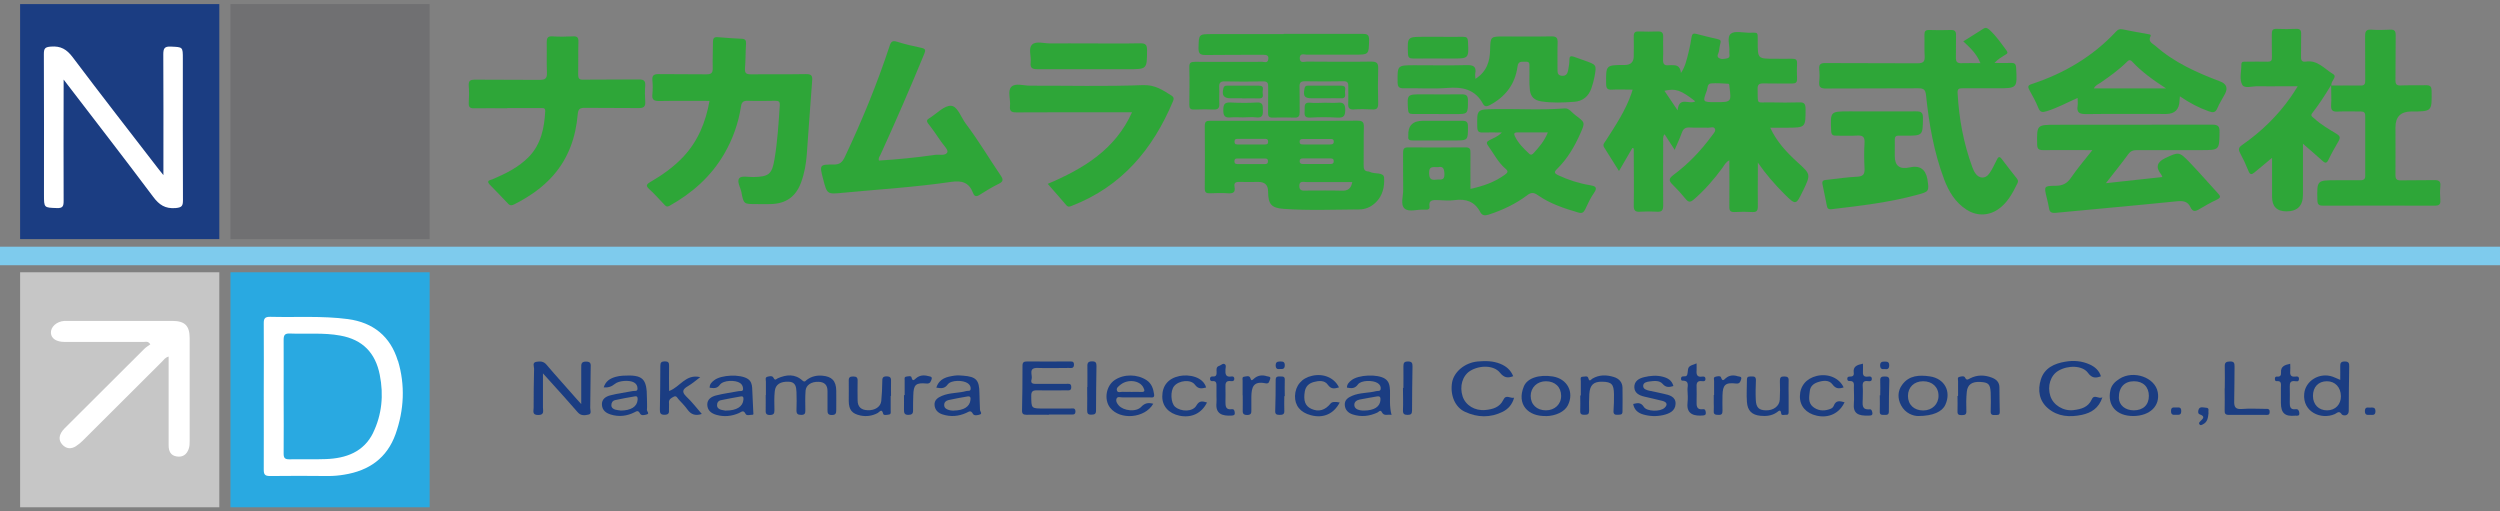 <?xml version="1.0" encoding="utf-8"?>
<!-- Generator: Adobe Illustrator 27.9.0, SVG Export Plug-In . SVG Version: 6.00 Build 0)  -->
<svg version="1.1" id="_レイヤー_1" xmlns="http://www.w3.org/2000/svg" xmlns:xlink="http://www.w3.org/1999/xlink" x="0px"
	 y="0px" viewBox="0 0 220 45" style="enable-background:new 0 0 220 45;" xml:space="preserve">
<rect x="0" y="0" width="220" height="45" fill="#808080" stroke="none"/>
<style type="text/css">
	.st0{fill:#707072;}
	.st1{fill:#C6C6C6;}
	.st2{fill:#FFFFFF;}
	.st3{fill:#1B3D82;}
	.st4{fill:#29A9E1;}
	.st5{fill:#2EA638;}
	.st6{fill:#7ECBED;}
</style>
<rect x="20.28" y="0.36" class="st0" width="17.53" height="20.68"/>
<g>
	<rect x="1.77" y="23.96" class="st1" width="17.53" height="20.68"/>
	<path class="st2" d="M14.84,31.38c0,0.18,0,0.3,0,0.42c0,2.46,0,4.92,0,7.39c0,0.51,0.17,0.9,0.72,0.98
		c0.51,0.08,0.86-0.16,1.04-0.65c0.09-0.24,0.09-0.48,0.09-0.72c0-3.02,0-6.03,0-9.05c0-1.09-0.43-1.51-1.53-1.51
		c-3.04,0-6.09,0-9.13,0c-0.12,0-0.25,0-0.37,0c-0.69,0.05-1.22,0.54-1.18,1.08c0.04,0.48,0.49,0.77,1.21,0.77c2.32,0,4.65,0,6.97,0
		c0.16,0,0.36-0.1,0.57,0.21c-0.17,0.13-0.37,0.24-0.53,0.4c-2.27,2.26-4.54,4.52-6.81,6.79c-0.13,0.13-0.27,0.26-0.38,0.4
		c-0.3,0.4-0.39,0.83-0.03,1.23c0.35,0.39,0.79,0.42,1.22,0.13c0.2-0.13,0.4-0.29,0.57-0.46c2.33-2.32,4.65-4.64,6.98-6.96
		c0.15-0.15,0.27-0.36,0.58-0.45L14.84,31.38z"/>
</g>
<g>
	<rect x="1.77" y="0.36" class="st3" width="17.53" height="20.68"/>
	<path class="st2" d="M5.59,6.99c2.71,3.54,5.33,6.91,7.89,10.33c0.53,0.71,1.05,1.06,1.97,0.99c0.56-0.05,0.65-0.19,0.65-0.7
		c-0.02-4.14-0.01-8.29-0.01-12.43c0-1.07,0-1.03-1.05-1.08c-0.57-0.03-0.67,0.16-0.67,0.69c0.02,3.28,0.01,6.56,0.01,9.85
		c0,0.21,0,0.42,0,0.77c-0.21-0.26-0.31-0.38-0.41-0.51c-2.53-3.28-5.08-6.55-7.57-9.86C5.87,4.34,5.35,4.03,4.48,4.1
		C3.95,4.14,3.86,4.27,3.86,4.77c0.02,4.12,0.01,8.25,0.01,12.37c0,1.16,0,1.13,1.14,1.17c0.52,0.02,0.59-0.17,0.59-0.62
		c-0.02-3.3,0-6.61,0-9.91c0-0.2,0-0.4,0-0.77L5.59,6.99z"/>
</g>
<g>
	<rect x="20.28" y="23.96" class="st4" width="17.53" height="20.68"/>
	<path class="st2" d="M35.01,31.75c-0.65-2.14-2.16-3.37-4.39-3.67c-2.27-0.3-4.55-0.14-6.83-0.2c-0.47-0.01-0.59,0.14-0.58,0.59
		c0.02,2.11,0,4.22,0,6.34c0,2.17,0.01,4.35,0,6.52c0,0.42,0.1,0.56,0.55,0.56c1.71-0.02,3.41-0.02,5.12,0
		c0.47,0,0.94-0.04,1.41-0.12c2.18-0.35,3.76-1.45,4.52-3.57c0.75-2.12,0.86-4.3,0.21-6.46L35.01,31.75z M32.84,38.08
		c-0.83,1.7-2.4,2.26-4.18,2.32c-1.07,0.04-2.14,0-3.21,0.02c-0.38,0-0.49-0.12-0.49-0.49c0.02-1.68,0-3.36,0-5.05
		c0-1.66,0.01-3.32,0-4.98c0-0.43,0.12-0.57,0.56-0.55c1.47,0.06,2.96-0.09,4.42,0.18c1.97,0.35,3.1,1.52,3.48,3.46
		c0.35,1.77,0.19,3.49-0.59,5.1L32.84,38.08z"/>
</g>
<g>
	<path class="st5" d="M147.38,13.2c-0.35-0.53-0.61-0.94-0.9-1.39c-0.18,0.24-0.12,0.47-0.12,0.67c0,1.87-0.02,3.74,0,5.6
		c0,0.43-0.12,0.58-0.55,0.55c-0.49-0.03-0.99-0.03-1.48,0c-0.42,0.03-0.57-0.1-0.56-0.54c0.03-1.58,0-3.16,0-4.74v-0.28
		c0,0-0.08-0.03-0.12-0.05c-0.38,0.65-0.76,1.31-1.18,2.03c-0.45-0.73-0.87-1.4-1.3-2.07c-0.17-0.26,0.03-0.43,0.14-0.6
		c0.85-1.33,1.73-2.64,2.25-4.14c0.03-0.09,0.06-0.19,0.11-0.35c-0.64,0-1.23-0.03-1.82,0c-0.42,0.03-0.51-0.14-0.51-0.53
		c-0.02-1.64-0.03-1.64,1.63-1.64c0.533,0,0.8-0.26,0.8-0.78c0-0.57,0.02-1.15,0-1.72c-0.01-0.36,0.12-0.47,0.47-0.45
		c0.55,0.02,1.11,0.02,1.67,0c0.36-0.01,0.46,0.14,0.45,0.48c-0.02,0.66,0.02,1.31-0.01,1.97c-0.02,0.4,0.1,0.57,0.51,0.52
		c0.14-0.02,0.29,0,0.43,0c0.387,0,0.597,0.23,0.63,0.69c0.41-0.61,0.52-1.24,0.68-1.85c0.11-0.43,0.19-0.88,0.26-1.32
		C148.9,3,149,2.91,149.27,2.98c0.63,0.17,1.27,0.32,1.91,0.47c0.2,0.05,0.28,0.12,0.22,0.34c-0.07,0.24-0.09,0.48-0.13,0.72
		c-0.03,0.19-0.23,0.42-0.04,0.57c0.21,0.17,0.52,0.11,0.77,0.05c0.31-0.08,0.16-0.37,0.18-0.58c0.06-0.54-0.24-1.27,0.13-1.58
		c0.32-0.27,1.02-0.1,1.55-0.09c0.92,0,0.81-0.12,0.82,0.82c0,1.47,0,1.47,1.49,1.47c0.51,0,1.03,0.01,1.54,0
		c0.31,0,0.45,0.08,0.43,0.41c-0.02,0.45-0.02,0.9,0,1.35c0.02,0.33-0.13,0.42-0.44,0.42c-0.84-0.01-1.69,0.01-2.53-0.01
		c-0.37,0-0.51,0.1-0.5,0.48c0.04,1.48-0.17,1.16,1.14,1.19c0.84,0.02,1.69,0.03,2.53,0c0.45-0.02,0.54,0.15,0.55,0.56
		c0,1.66,0.02,1.66-1.65,1.67c-0.47,0-0.93,0-1.46,0c0.58,1.25,1.45,2.17,2.38,3.02c1.19,1.08,1.2,1.07,0.52,2.5
		c0,0.02-0.02,0.04-0.03,0.05c-0.6,1.25-0.62,1.26-1.62,0.27c-0.84-0.84-1.62-1.73-2.34-2.77c0,0.32,0,0.65,0,0.97
		c0,0.96-0.02,1.93,0,2.89c0,0.38-0.11,0.51-0.49,0.49c-0.51-0.03-1.03-0.03-1.54,0c-0.39,0.02-0.49-0.12-0.48-0.49
		c0.02-1.33,0-2.66,0-4.06c-0.33,0.16-0.45,0.45-0.62,0.68c-0.74,1.01-1.56,1.95-2.51,2.77c-0.32,0.28-0.49,0.23-0.73-0.07
		c-0.35-0.43-0.72-0.84-1.12-1.23c-0.36-0.35-0.37-0.54,0.07-0.87c1.31-0.97,2.42-2.14,3.38-3.45c0.13-0.18,0.35-0.39,0.27-0.59
		c-0.1-0.25-0.4-0.1-0.61-0.11c-0.53-0.02-1.07,0.02-1.6-0.02c-0.4-0.03-0.59,0.12-0.72,0.49c-0.17,0.48-0.39,0.93-0.63,1.5
		L147.38,13.2z M150.94,8.99c1.42,0,1.43,0,1.25-1.36c-0.01-0.1,0-0.26-0.1-0.26c-0.51-0.03-1.02-0.07-1.52-0.03
		c-0.34,0.03-0.29,0.41-0.37,0.63C149.82,8.98,149.83,8.99,150.94,8.99z M149.19,8.92c-1.28-1-1.74-1.16-2.72-0.93
		c0.37,0.56,0.74,1.11,1.16,1.72c0.12-1.29,1.06-0.46,1.56-0.8V8.92z"/>
	<path class="st5" d="M205.18,7.53c0.85,0,1.69-0.02,2.53,0c0.38,0.01,0.44-0.15,0.43-0.48c-0.01-1.29,0-2.59-0.01-3.88
		c0-0.42,0.1-0.59,0.55-0.56c0.55,0.04,1.11,0.03,1.66,0c0.39-0.02,0.48,0.13,0.48,0.49c-0.02,1.31,0,2.63-0.02,3.94
		c0,0.37,0.09,0.5,0.48,0.48c0.72-0.03,1.44,0,2.16-0.02c0.38-0.01,0.54,0.07,0.54,0.5c0.03,1.81,0.04,1.81-1.77,1.81
		c-0.94,0-1.41,0.463-1.41,1.39c0,1.4,0.01,2.79,0,4.19c0,0.39,0.12,0.49,0.49,0.48c0.97-0.02,1.93,0,2.9-0.02
		c0.41-0.01,0.61,0.08,0.56,0.54c-0.04,0.41-0.03,0.82,0,1.23c0.03,0.4-0.14,0.48-0.5,0.48c-3.27-0.01-6.54-0.01-9.81,0
		c-0.36,0-0.5-0.08-0.51-0.48c-0.04-1.76-0.06-1.76,1.69-1.76c0.7,0,1.4-0.01,2.1,0c0.33,0,0.43-0.12,0.42-0.43
		c0-1.74,0-3.49,0-5.23c0-0.3-0.11-0.39-0.4-0.39c-0.68,0.01-1.36-0.03-2.03,0.01c-0.48,0.03-0.6-0.15-0.57-0.6
		c0.04-0.51,0-1.02,0-1.73c-0.59,0.96-1.1,1.75-1.68,2.49c-0.17,0.22,0.06,0.32,0.19,0.44c0.59,0.55,1.29,0.94,1.97,1.36
		c0.31,0.19,0.34,0.34,0.18,0.63c-0.31,0.53-0.61,1.06-0.88,1.62c-0.16,0.34-0.28,0.37-0.56,0.11c-0.52-0.48-1.06-0.93-1.7-1.49
		c0,1.58,0,3.03,0,4.48c0,0.98-0.483,1.47-1.45,1.47c-0.847,0-1.27-0.427-1.27-1.28c0-1.1,0-2.2,0-3.43
		c-0.58,0.48-1.06,0.88-1.54,1.28c-0.24,0.2-0.39,0.23-0.53-0.11c-0.22-0.55-0.47-1.09-0.75-1.61c-0.17-0.32-0.11-0.48,0.19-0.69
		c1.66-1.16,3.1-2.54,4.26-4.2c0.2-0.28,0.38-0.57,0.63-0.97c-0.48,0-0.86,0-1.24,0c-0.76,0-1.52,0.02-2.28,0
		c-0.47-0.01-1.15,0.22-1.35-0.11c-0.3-0.5-0.08-1.19-0.09-1.81c0-0.29,0.23-0.24,0.4-0.24c0.64,0,1.28-0.02,1.91,0
		c0.3,0,0.39-0.1,0.38-0.39c-0.02-0.68,0-1.35-0.01-2.03c0-0.33,0.06-0.49,0.43-0.47c0.57,0.03,1.15,0.02,1.73,0
		c0.33-0.01,0.43,0.13,0.42,0.44c-0.02,0.68,0.01,1.35-0.01,2.03c-0.01,0.33,0.11,0.46,0.43,0.41c1.03-0.16,1.64,0.65,2.38,1.09
		c0.42,0.25-0.18,0.58-0.14,0.98L205.18,7.53z"/>
	<path class="st5" d="M62.43,8.88c-1.49,0-2.95-0.02-4.4,0.01c-0.47,0-0.68-0.09-0.62-0.6c0.04-0.41,0.04-0.82,0-1.23
		c-0.04-0.45,0.15-0.54,0.56-0.54c1.4,0.02,2.8,0,4.2,0.02c0.44,0,0.56-0.13,0.55-0.56c-0.02-0.76,0.02-1.52,0.02-2.28
		c0-0.31,0.08-0.46,0.42-0.43c0.7,0.06,1.39,0.11,2.09,0.14c0.33,0.01,0.42,0.13,0.4,0.45c-0.05,0.72-0.03,1.44-0.09,2.15
		c-0.03,0.41,0.09,0.53,0.5,0.53c1.62-0.02,3.25,0.01,4.87-0.02c0.48,0,0.58,0.14,0.54,0.59C71.3,9.26,71.16,11.4,71,13.55
		c-0.06,0.86-0.21,1.71-0.51,2.52c-0.46,1.24-1.32,1.85-2.66,1.89c-0.43,0.01-0.86,0-1.3,0c-1.06,0-1.09,0-1.28-1.02
		c-0.08-0.44-0.44-0.97-0.18-1.27c0.19-0.22,0.81-0.08,1.24-0.09c1.36-0.03,1.63-0.25,1.85-1.59c0.26-1.56,0.36-3.14,0.46-4.71
		c0.02-0.36-0.1-0.41-0.4-0.41c-0.8,0.01-1.6,0.03-2.41,0c-0.39-0.02-0.55,0.13-0.6,0.49c-0.23,1.49-0.73,2.9-1.49,4.2
		c-1.16,1.98-2.81,3.44-4.8,4.55c-0.27,0.15-0.37-0.01-0.5-0.15c-0.43-0.44-0.83-0.91-1.29-1.32c-0.31-0.28-0.25-0.42,0.08-0.61
		c1.07-0.62,2.07-1.33,2.92-2.23c1.29-1.38,1.97-3.03,2.31-4.93L62.43,8.88z"/>
	<path class="st5" d="M113.03,10.63c2.14,0,4.28,0.01,6.41-0.01c0.47,0,0.59,0.12,0.58,0.58c-0.03,1.11,0,2.22-0.02,3.32
		c0,0.33,0.04,0.56,0.43,0.57c0.04,0,0.08,0.02,0.12,0.04c0.42,0.21,1.22,0,1.25,0.51c0.05,0.76-0.11,1.59-0.75,2.19
		c-0.41,0.39-0.9,0.6-1.44,0.6c-2.22,0.01-4.44,0.11-6.65-0.05c-1.1-0.08-1.36-0.42-1.37-1.54c0-0.553-0.283-0.83-0.85-0.83
		c-0.55,0-1.11,0.02-1.66,0c-0.35-0.02-0.51,0.09-0.44,0.44c0.09,0.49-0.14,0.59-0.58,0.56c-0.53-0.04-1.07-0.02-1.6,0
		c-0.31,0.01-0.44-0.08-0.44-0.41c0.01-1.85,0.02-3.69,0-5.54c0-0.44,0.23-0.43,0.54-0.43C108.72,10.63,110.88,10.63,113.03,10.63z
		 M118.99,16.02c-1.38,0-2.7,0-4.03,0c-0.26,0-0.63-0.13-0.62,0.35c0,0.48,0.37,0.4,0.67,0.4c1.02,0,2.05-0.02,3.07,0.01
		c0.52,0.02,0.81-0.17,0.92-0.76H118.99z M115.81,14.43c0.43,0,0.86,0,1.29,0c0.17,0,0.27-0.06,0.27-0.25s-0.12-0.24-0.28-0.24
		c-0.82,0-1.63,0-2.45,0c-0.17,0-0.27,0.06-0.27,0.25s0.12,0.24,0.28,0.24C115.04,14.43,115.43,14.43,115.81,14.43z M115.83,12.71
		c0.41,0,0.82,0,1.23,0c0.19,0,0.32-0.04,0.31-0.27c-0.01-0.2-0.15-0.21-0.3-0.21c-0.8,0-1.59,0-2.39,0c-0.19,0-0.33,0.04-0.31,0.27
		c0.01,0.2,0.15,0.21,0.3,0.21C115.06,12.71,115.45,12.71,115.83,12.71z M110.14,13.95c-0.39,0-0.78,0-1.17,0
		c-0.16,0-0.33-0.03-0.34,0.23c0,0.24,0.13,0.26,0.31,0.26c0.78,0,1.56,0,2.33,0c0.18,0,0.32-0.02,0.31-0.26
		c0-0.25-0.18-0.23-0.34-0.23c-0.37,0-0.74,0-1.11,0H110.14z M110.11,12.71c0.37,0,0.74,0,1.11,0c0.18,0,0.39,0.04,0.37-0.26
		c0-0.25-0.18-0.23-0.34-0.23c-0.76,0-1.51,0-2.27,0c-0.16,0-0.33-0.03-0.34,0.23c-0.01,0.3,0.19,0.26,0.37,0.26
		c0.37,0,0.74,0,1.11,0H110.11z"/>
	<path class="st5" d="M174.27,5.54c-0.33-0.82-0.9-1.34-1.5-1.9c0.62-0.39,1.2-0.75,1.78-1.12c0.22-0.14,0.37-0.03,0.54,0.12
		c0.58,0.53,1.01,1.17,1.48,1.8c0.2,0.27-0.01,0.32-0.14,0.4c-0.31,0.2-0.63,0.38-0.92,0.7c0.49,0,0.98,0.01,1.47,0
		c0.31-0.01,0.42,0.09,0.44,0.42c0.1,1.81,0.11,1.81-1.7,1.81c-1.01,0-2.02,0-3.02,0c-0.32,0-0.46,0.04-0.43,0.44
		c0.12,2.23,0.52,4.39,1.29,6.49c0.07,0.19,0.15,0.38,0.27,0.55c0.33,0.48,0.88,0.51,1.22,0.03c0.26-0.36,0.45-0.78,0.65-1.18
		c0.14-0.28,0.24-0.41,0.48-0.07c0.41,0.56,0.86,1.1,1.28,1.65c0.1,0.13,0.18,0.25,0.08,0.44c-0.44,0.89-0.89,1.76-1.75,2.33
		c-0.87,0.57-1.89,0.56-2.77-0.02c-0.97-0.64-1.53-1.58-1.93-2.63c-0.9-2.39-1.34-4.89-1.6-7.43c-0.05-0.49-0.22-0.6-0.68-0.6
		c-2.71,0.02-5.43,0-8.14,0.02c-0.47,0-0.62-0.13-0.58-0.59c0.04-0.37,0.04-0.74,0-1.11c-0.04-0.44,0.14-0.55,0.56-0.54
		c2.69,0.02,5.39,0,8.08,0.02c0.52,0,0.67-0.14,0.64-0.65c-0.04-0.61,0-1.23-0.02-1.85c0-0.31,0.08-0.44,0.41-0.43
		c0.64,0.02,1.28,0.02,1.91,0c0.35-0.01,0.47,0.11,0.46,0.46c-0.02,0.66,0.01,1.31-0.01,1.97c-0.01,0.38,0.13,0.51,0.5,0.49
		c0.53-0.02,1.05,0,1.65,0V5.54z"/>
	<path class="st5" d="M129.38,16.63c1.13-0.25,2.16-0.6,3.07-1.27c0.25-0.18,0.28-0.3,0.05-0.5c-0.67-0.56-1.05-1.35-1.55-2.04
		c-0.19-0.26-0.11-0.37,0.15-0.5c0.32-0.17,0.68-0.27,1.06-0.66c-0.64,0-1.15-0.02-1.66,0c-0.36,0.02-0.5-0.09-0.5-0.48
		c-0.03-1.57-0.04-1.55,1.55-1.58c2.05-0.03,4.1,0.1,6.15-0.06c0.38-0.03,0.62,0.36,0.91,0.58c0.9,0.66,0.89,0.66,0.45,1.65
		c-0.51,1.15-1.14,2.22-2.05,3.11c-0.28,0.27-0.21,0.39,0.11,0.54c0.9,0.42,1.83,0.72,2.81,0.88c0.43,0.07,0.7,0.17,0.34,0.68
		c-0.32,0.45-0.54,0.96-0.78,1.46c-0.13,0.26-0.29,0.36-0.58,0.27c-1.26-0.37-2.51-0.78-3.59-1.54c-0.33-0.23-0.57-0.26-0.91,0
		c-1.02,0.77-2.16,1.31-3.38,1.71c-0.35,0.11-0.59,0.11-0.77-0.22c-0.48-0.92-1.25-1.18-2.24-1.05c-0.48,0.07-0.99,0.02-1.48,0
		c-0.43-0.01-0.85-0.04-0.74,0.6c0.02,0.14-0.07,0.23-0.22,0.24c-0.1,0-0.21,0.01-0.31,0c-0.57-0.03-1.3,0.24-1.67-0.1
		c-0.38-0.35-0.11-1.08-0.12-1.65c-0.02-1.09,0-2.17-0.01-3.26c0-0.34,0.09-0.47,0.45-0.47c1.68,0.01,3.37,0.02,5.05,0
		c0.38,0,0.44,0.15,0.43,0.48c-0.01,1.04,0,2.09,0,3.18L129.38,16.63z M136.21,11.65c-0.94,0-1.8,0-2.66,0
		c-0.32,0-0.35,0.12-0.23,0.36c0.29,0.6,0.76,1.06,1.24,1.51c0.17,0.16,0.29,0.08,0.41-0.06C135.44,12.94,135.9,12.43,136.21,11.65
		L136.21,11.65z M126.54,14.71c-0.4,0.01-0.79-0.13-0.78,0.5c0.01,0.48,0.13,0.67,0.62,0.6c0.33-0.05,0.75,0.15,0.73-0.5
		C127.09,14.83,126.99,14.61,126.54,14.71z"/>
	<path class="st5" d="M184.1,13.21c-1.54,0-2.92-0.01-4.29,0c-0.38,0-0.54-0.08-0.54-0.51c-0.03-1.72-0.04-1.72,1.66-1.72
		c4.58,0,9.17,0,13.75-0.01c0.52,0,0.65,0.15,0.64,0.65c-0.03,1.59,0,1.59-1.6,1.59c-1.89,0-3.78,0-5.67,0
		c-0.34,0-0.56,0.08-0.77,0.37c-0.6,0.82-1.24,1.61-1.96,2.54c1.74-0.19,3.34-0.36,4.97-0.54c-0.05-0.12-0.07-0.18-0.1-0.22
		c-0.507-0.613-0.393-1.093,0.34-1.44c1.21-0.57,1.23-0.59,2.17,0.38c0.86,0.9,1.68,1.84,2.52,2.76c0.2,0.22,0.2,0.34-0.1,0.49
		c-0.55,0.26-1.09,0.56-1.62,0.88c-0.33,0.2-0.56,0.19-0.73-0.18c-0.26-0.56-0.68-0.59-1.26-0.53c-3.53,0.36-7.07,0.67-10.61,1.01
		c-0.36,0.03-0.54-0.05-0.59-0.42c-0.05-0.32-0.13-0.64-0.21-0.96c-0.23-0.96-0.23-0.99,0.78-1c0.6,0,1.01-0.18,1.37-0.71
		c0.55-0.81,1.19-1.55,1.88-2.43L184.1,13.21z"/>
	<path class="st5" d="M77.33,14.13c1.64-0.1,3.29-0.26,4.93-0.5c0.39-0.06,0.95,0.12,1.11-0.24c0.09-0.19-0.35-0.63-0.57-0.95
		c-0.36-0.52-0.71-1.05-1.11-1.55c-0.18-0.23-0.14-0.35,0.08-0.48c0.02-0.01,0.04-0.02,0.05-0.03c0.62-0.39,1.27-1.1,1.87-1.07
		c0.58,0.03,0.88,1.02,1.31,1.59c1.1,1.45,2.03,3.03,3.05,4.53c0.23,0.33,0.28,0.53-0.15,0.74c-0.59,0.29-1.15,0.63-1.7,0.98
		c-0.28,0.18-0.45,0.14-0.57-0.16c-0.35-0.93-0.97-1.13-1.96-0.98c-3.13,0.46-6.29,0.65-9.44,0.95c-1.45,0.14-1.44,0.17-1.8-1.22
		c-0.32-1.24-0.32-1.27,0.95-1.26c0.53,0,0.74-0.21,0.95-0.64c1.52-3.2,2.86-6.47,3.97-9.84c0.11-0.34,0.25-0.45,0.63-0.33
		c0.7,0.22,1.42,0.39,2.15,0.54c0.39,0.08,0.38,0.22,0.25,0.54c-1.23,2.99-2.52,5.95-3.86,8.89c-0.07,0.14-0.2,0.27-0.12,0.5
		L77.33,14.13z"/>
	<path class="st5" d="M112.97,2.98c2.3,0,4.6,0,6.91,0c0.42,0,0.61,0.05,0.6,0.55c-0.03,1.28,0,1.28-1.3,1.28c-1.4,0-2.8,0-4.19,0
		c-0.23,0-0.6-0.16-0.61,0.29c-0.01,0.5,0.39,0.32,0.63,0.32c1.89,0.01,3.78,0.03,5.67,0c0.51,0,0.61,0.16,0.6,0.62
		c-0.03,1.02-0.03,2.05,0,3.08c0,0.4-0.12,0.54-0.53,0.51c-0.53-0.03-1.07-0.04-1.6,0c-0.42,0.03-0.53-0.14-0.51-0.53
		c0.03-0.49,0-0.99,0.01-1.48c0.01-0.33-0.06-0.48-0.43-0.47c-1.13,0.02-2.26,0.02-3.39,0c-0.4,0-0.48,0.15-0.47,0.51
		c0.02,0.74,0,1.48,0.01,2.22c0,0.33-0.09,0.48-0.45,0.47c-0.64-0.02-1.27-0.02-1.91,0c-0.32,0.01-0.43-0.1-0.42-0.42
		c0.02-0.76-0.01-1.52,0.01-2.28c0.01-0.36-0.07-0.5-0.47-0.49c-1.11,0.03-2.22,0.03-3.33,0c-0.42-0.01-0.53,0.14-0.51,0.53
		c0.03,0.47-0.02,0.95,0.01,1.41c0.03,0.45-0.15,0.56-0.56,0.54c-0.55-0.03-1.11-0.02-1.66,0c-0.33,0.01-0.42-0.11-0.42-0.42
		c0.01-1.11,0.03-2.22,0-3.32c-0.01-0.41,0.16-0.46,0.51-0.46c1.97,0.01,3.95,0,5.92,0c0.17,0,0.44,0.13,0.51-0.18
		c0.08-0.37-0.11-0.44-0.44-0.44c-1.69,0.01-3.37,0-5.06,0.02c-0.48,0-0.64-0.11-0.63-0.62C105.5,3,105.47,3,106.69,3
		c2.1,0,4.19,0,6.29,0L112.97,2.98z"/>
	<path class="st5" d="M44.63,9.53c-0.97,0-1.93-0.02-2.9,0c-0.39,0.01-0.5-0.11-0.48-0.49c0.03-0.49,0.04-0.99,0-1.48
		c-0.03-0.43,0.1-0.55,0.54-0.55c1.89,0.02,3.78,0,5.68,0.02c0.51,0,0.68-0.12,0.66-0.65c-0.04-0.88,0-1.76-0.02-2.65
		c0-0.38,0.08-0.56,0.51-0.53c0.59,0.04,1.19,0.03,1.79,0c0.38-0.02,0.5,0.09,0.49,0.48c-0.03,0.96,0,1.93-0.02,2.89
		c0,0.36,0.11,0.45,0.46,0.44c1.62-0.02,3.25,0,4.87-0.02c0.41,0,0.6,0.09,0.57,0.54c-0.04,0.47-0.03,0.95,0,1.42
		c0.03,0.43-0.13,0.56-0.56,0.56c-1.58-0.02-3.17,0-4.75-0.02c-0.44,0-0.59,0.1-0.63,0.56c-0.17,2-0.8,3.84-2.15,5.38
		c-0.96,1.1-2.14,1.89-3.43,2.55c-0.2,0.1-0.36,0.14-0.54-0.05c-0.53-0.57-1.08-1.12-1.62-1.68c-0.36-0.37,0.05-0.4,0.23-0.47
		c1.17-0.5,2.32-1.06,3.22-1.99c1.07-1.12,1.35-2.53,1.43-4.01c0.02-0.33-0.25-0.27-0.44-0.27c-0.97,0-1.93,0-2.9,0L44.63,9.53z"/>
	<path class="st5" d="M191.83,8.48c-0.02,0.19-0.03,0.28-0.03,0.36c-0.02,0.793-0.417,1.19-1.19,1.19c-2.34,0-4.69-0.02-7.03,0.01
		c-0.57,0-0.85-0.11-0.75-0.73c0.03-0.2,0-0.4,0-0.69c-0.94,0.41-1.79,0.88-2.7,1.16c-0.38,0.12-0.59,0.13-0.76-0.29
		c-0.21-0.53-0.49-1.04-0.77-1.54c-0.17-0.3-0.17-0.44,0.21-0.56c2.85-0.94,5.36-2.42,7.42-4.63c0.15-0.16,0.3-0.23,0.54-0.18
		c0.74,0.16,1.49,0.28,2.24,0.42c0.1,0.02,0.32,0.03,0.24,0.18c-0.26,0.51,0.21,0.66,0.43,0.86c1.65,1.46,3.64,2.35,5.68,3.12
		c0.573,0.213,0.717,0.587,0.43,1.12c-0.22,0.41-0.48,0.81-0.66,1.24c-0.18,0.42-0.41,0.4-0.77,0.27c-0.87-0.31-1.68-0.73-2.52-1.31
		H191.83z M190.63,7.79c-1.18-0.76-2.17-1.48-3.01-2.38c-0.23-0.24-0.36-0.05-0.5,0.08c-0.69,0.68-1.47,1.23-2.26,1.78
		c-0.21,0.14-0.46,0.23-0.6,0.51h6.37V7.79z"/>
	<path class="st5" d="M92.2,16.18c3.13-1.33,5.93-3,7.42-6.3c-0.41,0-0.76,0-1.1,0c-3.02,0-6.05-0.01-9.07,0.01
		c-0.46,0-0.62-0.11-0.57-0.57c0.06-0.57-0.23-1.31,0.11-1.67c0.34-0.37,1.09-0.11,1.65-0.11c3.31-0.01,6.63,0.08,9.93-0.05
		c1.07-0.04,1.74,0.43,2.52,0.92c0.23,0.15,0.22,0.29,0.13,0.51c-1.77,4.21-4.5,7.48-8.87,9.18c-0.2,0.08-0.35,0.16-0.53-0.06
		C93.31,17.43,92.77,16.84,92.2,16.18z"/>
	<path class="st5" d="M129.84,6.94c1.01-0.65,1.27-1.55,1.29-2.57c0.03-1.16,0.04-1.16,1.21-1.16c1.4,0,2.8,0.02,4.19-0.01
		c0.45,0,0.55,0.14,0.54,0.56c-0.03,0.78,0,1.56-0.01,2.34c0,0.29,0,0.53,0.38,0.57c0.35,0.03,0.49-0.16,0.55-0.45
		c0.06-0.32,0.12-0.65,0.12-0.97s0.13-0.34,0.38-0.26c0.35,0.12,0.7,0.25,1.04,0.37c0.97,0.35,0.97,0.35,0.79,1.38
		c-0.06,0.34-0.16,0.67-0.27,1.01c-0.26,0.74-0.76,1.16-1.54,1.21c-0.96,0.07-1.93,0.11-2.89-0.04c-0.57-0.09-0.92-0.38-0.99-0.99
		c-0.08-0.66-0.02-1.31-0.04-1.97c-0.01-0.25,0.09-0.57-0.36-0.53c-0.31,0.03-0.62-0.1-0.69,0.43c-0.21,1.55-1.06,2.66-2.44,3.39
		c-0.28,0.15-0.46,0.14-0.6-0.12c-0.7-1.28-1.81-1.5-3.15-1.39c-1.27,0.1-2.55,0-3.82,0.03c-0.39,0-0.53-0.09-0.54-0.51
		c-0.02-1.52-0.03-1.52,1.49-1.52s3.04,0.03,4.56-0.01c0.6-0.02,0.91,0.11,0.78,0.76c-0.02,0.12,0.01,0.24,0.02,0.46L129.84,6.94z"
		/>
	<path class="st5" d="M166.74,13.48c0,0.08,0,0.16,0,0.25c0,0.867,0.437,1.2,1.31,1c0.873-0.2,1.393,0.143,1.56,1.03
		c0.16,1.08,0.17,1.1-0.92,1.39c-2.46,0.67-4.99,0.96-7.52,1.26c-0.29,0.03-0.37-0.09-0.41-0.31c-0.13-0.62-0.24-1.25-0.38-1.87
		c-0.09-0.41,0.2-0.38,0.43-0.41c0.88-0.1,1.75-0.23,2.63-0.27c0.51-0.03,0.66-0.21,0.64-0.71c-0.04-0.76-0.05-1.52,0-2.28
		c0.03-0.54-0.18-0.66-0.67-0.63c-0.59,0.04-1.19,0-1.79,0.01c-0.33,0.01-0.47-0.07-0.48-0.44c-0.07-1.7-0.09-1.7,1.61-1.7
		c1.95,0,3.91,0.01,5.86,0c0.43,0,0.61,0.08,0.61,0.57c-0.02,1.57,0,1.57-1.57,1.57c-0.19,0-0.37,0-0.55,0
		c-0.27-0.02-0.37,0.11-0.36,0.37C166.75,12.7,166.74,13.09,166.74,13.48L166.74,13.48z"/>
	<path class="st5" d="M95.84,3.82c1.5,0,3,0.02,4.49-0.01c0.5-0.01,0.62,0.16,0.61,0.63c-0.01,1.65,0,1.65-1.67,1.65
		c-2.65,0-5.3,0-7.94,0c-0.45,0-0.7-0.07-0.63-0.59c0.07-0.54-0.24-1.24,0.14-1.59c0.34-0.31,1.02-0.09,1.55-0.09
		C93.54,3.81,94.69,3.82,95.84,3.82z"/>
	<path class="st5" d="M126.59,3.24c0.72,0,1.44,0.01,2.15,0c0.31,0,0.42,0.07,0.44,0.4c0.08,1.52,0.09,1.51-1.43,1.51
		c-1.13,0-2.26-0.01-3.38,0c-0.34,0-0.46-0.08-0.47-0.44c-0.05-1.47-0.06-1.47,1.39-1.47c0.43,0,0.86,0,1.29,0H126.59z"/>
	<path class="st5" d="M126.59,10.03c-0.76,0-1.52,0-2.27,0c-0.28,0-0.39-0.07-0.41-0.37c-0.09-1.36-0.1-1.36,1.26-1.36
		c1.15,0,2.3,0.02,3.44,0c0.41,0,0.57,0.09,0.57,0.54c0,1.2,0.02,1.2-1.18,1.2c-0.47,0-0.94,0-1.41,0L126.59,10.03z"/>
	<path class="st5" d="M126.5,12.36c-0.74,0-1.48,0-2.21,0c-0.25,0-0.4-0.06-0.36-0.34c0-0.02,0-0.04,0-0.06
		c-0.047-0.887,0.38-1.33,1.28-1.33c1.15,0,2.3,0.01,3.44,0c0.39,0,0.53,0.08,0.53,0.5c0,1.23,0.02,1.23-1.21,1.23
		c-0.49,0-0.98,0-1.48,0L126.5,12.36z"/>
	<path class="st5" d="M116.6,9.04c0.37,0,0.74,0.03,1.11,0c0.5-0.05,0.67,0.1,0.67,0.63c0,0.55-0.15,0.71-0.69,0.68
		c-0.8-0.05-1.6-0.05-2.4,0c-0.59,0.03-0.48-0.33-0.48-0.67c0-0.36-0.06-0.71,0.51-0.64c0.43,0.05,0.86,0,1.29,0H116.6z"/>
	<path class="st5" d="M109.38,10.33c-0.35,0-0.7-0.03-1.04,0c-0.54,0.06-0.7-0.11-0.69-0.67c0-0.51,0.15-0.67,0.66-0.64
		c0.76,0.04,1.52,0.05,2.27,0c0.59-0.04,0.54,0.28,0.55,0.67c0.02,0.43-0.04,0.71-0.58,0.64C110.17,10.28,109.77,10.33,109.38,10.33
		z"/>
	<path class="st5" d="M116.59,8.65c-0.37,0-0.74,0-1.11,0c-0.69,0-0.82-0.17-0.68-0.87c0.03-0.18,0.11-0.24,0.28-0.24
		c0.99,0,1.97,0,2.96,0c0.51,0,0.29,0.39,0.32,0.63c0.03,0.24,0.06,0.5-0.34,0.48c-0.47-0.02-0.94,0-1.42,0H116.59z"/>
	<path class="st5" d="M109.31,8.65c-0.33,0-0.66,0-0.98,0c-0.65,0-0.83-0.25-0.67-0.89c0.05-0.19,0.16-0.22,0.31-0.22
		c0.94,0,1.89,0,2.83,0c0.52,0,0.28,0.39,0.31,0.63c0.03,0.22,0.1,0.51-0.32,0.49c-0.49-0.02-0.98,0-1.48,0L109.31,8.65z"/>
</g>
<g>
	<path class="st3" d="M47.78,32.86c0,1.11,0,2.06,0,3c0,0.29,0.15,0.67-0.43,0.66c-0.54,0-0.39-0.36-0.39-0.63
		c0-1.15,0.01-2.3,0.04-3.44c0-0.21-0.18-0.55,0.2-0.61c0.31-0.05,0.62-0.07,0.89,0.25c0.87,1.03,1.79,2.03,2.68,3.05
		c0.09,0.1,0.18,0.2,0.38,0.42c0-1.17,0-2.19,0-3.2c0-0.31-0.02-0.54,0.43-0.54c0.48,0,0.4,0.29,0.4,0.57
		c-0.01,1.17-0.02,2.34-0.04,3.5c0,0.2,0.14,0.53-0.14,0.59c-0.31,0.07-0.67,0.14-0.96-0.2c-0.87-1.01-1.77-1.99-2.66-2.98
		c-0.09-0.1-0.18-0.2-0.39-0.43L47.78,32.86z"/>
	<path class="st3" d="M92.3,36.5c-0.66,0-1.31-0.01-1.97,0c-0.29,0-0.4-0.09-0.39-0.39c0.03-1.31,0.04-2.62,0.04-3.93
		c0-0.31,0.13-0.37,0.4-0.37c1.23,0.01,2.47,0,3.7,0c0.2,0,0.43-0.05,0.43,0.27c0,0.37-0.25,0.3-0.47,0.3c-0.9,0-1.81,0.03-2.71,0
		c-0.89-0.04-0.44,0.64-0.55,0.99c-0.14,0.45,0.22,0.41,0.52,0.41c0.84,0,1.68,0,2.53,0c0.19,0,0.43-0.07,0.44,0.26
		c0.02,0.37-0.23,0.31-0.46,0.31c-0.84,0-1.68,0.02-2.53,0c-0.39-0.01-0.54,0.08-0.53,0.5c0.01,1.1-0.01,1.1,1.1,1.1
		c0.78,0,1.56,0,2.34,0c0.18,0,0.44-0.09,0.45,0.25c0,0.34-0.23,0.27-0.43,0.28c-0.64,0-1.27,0-1.91,0L92.3,36.5z"/>
	<path class="st3" d="M67.4,34.76c0-0.39,0-0.78,0-1.17c0-0.15-0.09-0.37,0.11-0.43c0.18-0.05,0.46-0.13,0.56,0.09
		c0.14,0.29,0.26,0.09,0.37,0.04c0.76-0.33,1.51-0.41,2.18,0.2c0.21,0.19,0.28,0,0.4-0.08c0.4-0.29,0.85-0.39,1.34-0.35
		c0.84,0.07,1.21,0.45,1.23,1.3c0.01,0.57,0,1.15,0,1.72c0,0.29-0.05,0.44-0.39,0.44c-0.37,0-0.38-0.19-0.38-0.46
		c0-0.55,0-1.11,0-1.66c0-0.52-0.27-0.79-0.8-0.8c-0.62-0.02-1.09,0.28-1.13,0.78c-0.04,0.57-0.03,1.15-0.02,1.72
		c0,0.26-0.03,0.41-0.36,0.41c-0.32,0-0.43-0.1-0.42-0.42c0.02-0.53,0.02-1.07,0-1.6c-0.02-0.44-0.08-0.88-0.68-0.9
		c-0.72-0.03-1.17,0.23-1.23,0.83c-0.06,0.55-0.04,1.11-0.03,1.66c0,0.3-0.05,0.43-0.4,0.44c-0.37,0-0.38-0.19-0.37-0.46
		c0.01-0.43,0-0.86,0-1.29L67.4,34.76z"/>
	<path class="st3" d="M133.17,33.1c-0.52,0.21-0.83,0.12-1.18-0.31c-0.53-0.66-1.78-0.67-2.62-0.15c-0.67,0.42-0.95,1.36-0.66,2.24
		c0.26,0.79,1.08,1.29,2,1.2c0.66-0.06,1.27-0.24,1.58-0.89c0.24-0.52,0.6-0.11,0.95-0.19c-0.16,0.6-0.52,0.99-0.99,1.23
		c-1.1,0.55-2.23,0.52-3.33,0.01c-0.88-0.4-1.32-1.47-1.14-2.57c0.16-0.95,1.13-1.76,2.26-1.86c0.67-0.06,1.34-0.06,2,0.21
		c0.53,0.22,0.9,0.55,1.12,1.08H133.17z"/>
	<path class="st3" d="M184.89,33.11c-0.47,0.18-0.8,0.18-1.15-0.3c-0.48-0.66-1.75-0.69-2.61-0.18c-0.69,0.41-0.98,1.35-0.7,2.22
		c0.25,0.79,1.14,1.35,2.04,1.24c0.66-0.08,1.29-0.24,1.61-0.95c0.22-0.48,0.58,0,0.93-0.17c-0.32,0.96-0.98,1.36-1.81,1.54
		c-1.06,0.22-2.11,0.16-2.97-0.57c-0.78-0.66-0.93-1.58-0.64-2.53c0.32-1.04,1.2-1.42,2.15-1.58c0.73-0.13,1.47-0.07,2.17,0.25
		c0.47,0.22,0.81,0.53,0.97,1.03L184.89,33.11z"/>
	<path class="st3" d="M205.94,33.43c0-0.45,0.01-0.81,0-1.18c-0.01-0.3,0.06-0.44,0.4-0.44c0.36,0,0.4,0.17,0.39,0.45
		c-0.02,1.29-0.04,2.58-0.04,3.87c0,0.56-0.54,0.44-0.61,0.34c-0.24-0.38-0.41-0.12-0.62-0.03c-1.22,0.53-2.84-0.2-2.69-1.79
		c0.1-1.14,1.35-1.91,2.51-1.5C205.47,33.22,205.65,33.31,205.94,33.43z M204.77,33.55c-0.75,0-1.23,0.5-1.23,1.29
		c0,0.76,0.51,1.28,1.25,1.27c0.72,0,1.22-0.52,1.21-1.25C205.99,34.08,205.49,33.55,204.77,33.55L204.77,33.55z"/>
	<path class="st3" d="M122.45,36.51c-0.34-0.07-0.66,0.15-0.86-0.26c-0.11-0.22-0.27,0-0.39,0.06c-0.7,0.32-1.42,0.4-2.16,0.16
		c-0.4-0.13-0.67-0.39-0.7-0.84c-0.02-0.45,0.3-0.65,0.65-0.8c0.67-0.29,1.41-0.23,2.11-0.41c0.14-0.04,0.37,0.04,0.4-0.19
		c0.03-0.22-0.07-0.39-0.27-0.52c-0.42-0.27-1.46-0.26-1.73,0.12c-0.28,0.39-0.59,0.35-0.97,0.28c0-0.3,0.19-0.49,0.4-0.65
		c0.61-0.49,2.3-0.56,2.95-0.13c0.37,0.24,0.42,0.63,0.44,1.03c0.02,0.69-0.07,1.39,0.14,2.16L122.45,36.51z M120.04,36.13
		c0.9-0.01,1.39-0.34,1.44-0.91c0.02-0.27-0.04-0.38-0.33-0.33c-0.5,0.09-1,0.17-1.5,0.27c-0.25,0.05-0.48,0.2-0.47,0.48
		s0.24,0.41,0.5,0.46C119.82,36.13,119.96,36.13,120.04,36.13z"/>
	<path class="st3" d="M62.45,34.12c-0.01-0.32,0.19-0.5,0.4-0.66c0.61-0.48,2.29-0.55,2.95-0.12c0.29,0.19,0.37,0.47,0.39,0.79
		c0.03,0.72,0.06,1.43,0.1,2.15c0,0.1,0.06,0.22-0.1,0.22c-0.2,0-0.49,0.11-0.58-0.08c-0.19-0.39-0.37-0.16-0.58-0.07
		c-0.64,0.28-1.3,0.35-1.98,0.16c-0.46-0.13-0.79-0.39-0.81-0.88c-0.02-0.5,0.38-0.73,0.77-0.83c0.65-0.17,1.33-0.25,1.99-0.38
		c0.14-0.03,0.38,0.06,0.39-0.18c0-0.2-0.07-0.4-0.26-0.53c-0.42-0.29-1.49-0.26-1.78,0.15c-0.28,0.38-0.57,0.29-0.91,0.26H62.45z
		 M63.89,36.13c0.95,0,1.48-0.36,1.53-0.95c0.02-0.2-0.01-0.34-0.25-0.29c-0.58,0.1-1.16,0.21-1.74,0.33
		c-0.22,0.05-0.34,0.22-0.33,0.46c0.01,0.22,0.17,0.32,0.35,0.38c0.17,0.05,0.36,0.06,0.44,0.08L63.89,36.13z"/>
	<path class="st3" d="M82.4,34.1c0.27-0.81,0.92-0.94,1.57-1.04c0.26-0.04,0.53-0.03,0.8,0c1.14,0.09,1.41,0.39,1.42,1.53
		c0,0.49,0.04,0.98,0.05,1.47c0,0.14,0.22,0.33,0.01,0.41c-0.19,0.07-0.53,0.14-0.63-0.05c-0.19-0.36-0.36-0.19-0.58-0.09
		c-0.68,0.31-1.38,0.37-2.09,0.14c-0.41-0.13-0.68-0.4-0.71-0.83c-0.03-0.44,0.29-0.65,0.64-0.8c0.69-0.3,1.45-0.23,2.16-0.43
		c0.14-0.04,0.37,0.05,0.38-0.2c0.01-0.19-0.08-0.35-0.24-0.47c-0.41-0.31-1.49-0.31-1.78,0.09c-0.28,0.39-0.59,0.35-1.01,0.28
		L82.4,34.1z M83.92,36.13c0.91-0.01,1.41-0.35,1.48-0.92c0.03-0.22,0-0.37-0.27-0.32c-0.56,0.1-1.12,0.19-1.68,0.32
		c-0.2,0.05-0.37,0.19-0.36,0.44c0,0.25,0.19,0.36,0.38,0.42c0.17,0.06,0.36,0.06,0.44,0.07L83.92,36.13z"/>
	<path class="st3" d="M53.12,34.11c0.17-0.57,0.56-0.8,1.03-0.94c0.21-0.06,0.44-0.1,0.67-0.11c1.75-0.1,2.11,0.24,2.11,1.97
		c0,0.35,0.03,0.7,0,1.04c0,0.14,0.25,0.33-0.01,0.4c-0.19,0.05-0.49,0.15-0.61-0.1c-0.15-0.28-0.28-0.19-0.47-0.09
		c-0.67,0.34-1.37,0.42-2.09,0.2c-0.42-0.13-0.74-0.36-0.78-0.84c-0.04-0.52,0.35-0.75,0.74-0.85c0.65-0.17,1.33-0.25,1.99-0.38
		c0.15-0.03,0.42,0.07,0.4-0.24c0-0.21-0.1-0.39-0.3-0.51c-0.41-0.24-1.35-0.17-1.7,0.13c-0.287,0.24-0.613,0.34-0.98,0.3
		L53.12,34.11z M54.59,36.13c0.95,0,1.48-0.35,1.52-0.95c0.01-0.19,0-0.34-0.24-0.3c-0.58,0.1-1.16,0.2-1.74,0.33
		c-0.22,0.05-0.34,0.24-0.33,0.46c0,0.21,0.17,0.33,0.35,0.38c0.17,0.05,0.36,0.06,0.44,0.07L54.59,36.13z"/>
	<path class="st3" d="M101.48,35.54c-0.74,1.28-2.92,1.45-3.79,0.34c-0.56-0.72-0.36-1.93,0.41-2.44c0.81-0.54,1.98-0.52,2.79,0.01
		c0.46,0.3,0.6,0.76,0.67,1.25c0.06,0.36-0.23,0.27-0.4,0.27c-0.8,0-1.6,0-2.4,0c-0.17,0-0.41-0.1-0.5,0.1
		c-0.09,0.22,0.03,0.43,0.19,0.61c0.42,0.48,1.53,0.6,1.97,0.13c0.32-0.34,0.62-0.4,1.07-0.28L101.48,35.54z M99.48,34.49
		c0.31,0,0.62-0.02,0.92,0c0.4,0.03,0.33-0.16,0.21-0.4c-0.32-0.62-1.36-0.75-2-0.24c-0.17,0.14-0.41,0.29-0.31,0.54
		c0.08,0.2,0.33,0.08,0.5,0.09c0.22,0.02,0.45,0,0.68,0V34.49z"/>
	<path class="st3" d="M58.9,34.4c0.95-0.35,1.45-1.52,2.72-1.21c-0.4,0.3-0.72,0.58-1.08,0.79c-0.46,0.27-0.58,0.5-0.13,0.93
		c0.48,0.45,0.89,0.99,1.35,1.52c-0.58,0.19-0.96,0.04-1.27-0.4c-0.23-0.31-0.5-0.6-0.77-0.88c-0.11-0.12-0.19-0.37-0.43-0.24
		c-0.21,0.11-0.45,0.22-0.42,0.54c0.02,0.2-0.01,0.41,0,0.61c0.03,0.3-0.05,0.44-0.4,0.44c-0.35,0-0.4-0.15-0.4-0.44
		c0.02-1.29,0.04-2.58,0.04-3.87c0-0.3,0.1-0.38,0.39-0.39c0.3,0,0.39,0.1,0.38,0.39c-0.02,0.72,0,1.43,0,2.2L58.9,34.4z"/>
	<path class="st3" d="M168.8,36.61c-0.42,0-1.13-0.22-1.51-0.95c-0.31-0.59-0.31-1.25,0.1-1.8c0.61-0.84,1.51-0.87,2.43-0.74
		c1.3,0.19,1.91,1.32,1.37,2.5c-0.27,0.6-1.07,0.99-2.4,0.99H168.8z M169.23,33.55c-0.79,0-1.33,0.53-1.33,1.29
		c0,0.77,0.53,1.28,1.34,1.28c0.79,0,1.35-0.55,1.35-1.29c0-0.77-0.55-1.28-1.35-1.28H169.23z"/>
	<path class="st3" d="M187.73,36.61c-1.48,0-2.3-0.92-2.02-2.25c0.1-0.49,0.42-0.78,0.81-1.03c1.23-0.78,3.12-0.12,3.36,1.17
		C190.11,35.71,189.2,36.6,187.73,36.61z M187.79,33.55c-0.85,0-1.35,0.55-1.33,1.47c0.01,0.63,0.56,1.09,1.31,1.09
		c0.83,0,1.33-0.48,1.33-1.27S188.6,33.55,187.79,33.55z"/>
	<path class="st3" d="M136.02,36.61c-1.54,0.04-2.58-1.02-1.92-2.61c0.31-0.74,1.35-1.06,2.55-0.87c1.28,0.21,1.9,1.39,1.32,2.54
		c-0.28,0.56-1.07,0.94-1.95,0.95L136.02,36.61z M136.04,36.11c0.78,0,1.35-0.54,1.34-1.28c0-0.77-0.54-1.28-1.34-1.28
		c-0.77,0-1.34,0.55-1.34,1.29C134.7,35.6,135.24,36.11,136.04,36.11z"/>
	<path class="st3" d="M147.26,33.97c-0.38,0.12-0.67,0.14-0.95-0.19c-0.29-0.33-0.76-0.26-1.16-0.21c-0.23,0.03-0.55,0.09-0.55,0.39
		c0,0.28,0.28,0.36,0.53,0.42c0.42,0.09,0.84,0.17,1.26,0.27c0.51,0.11,1.09,0.25,1.06,0.9c-0.03,0.61-0.53,0.85-1.1,0.98
		c-0.6,0.13-1.18,0.11-1.76-0.06c-0.46-0.14-0.78-0.41-0.87-0.92c0.37-0.09,0.67-0.17,0.94,0.26c0.26,0.42,1.46,0.43,1.82,0.08
		c0.32-0.3,0.18-0.51-0.18-0.61c-0.53-0.14-1.08-0.25-1.61-0.38c-0.45-0.11-0.85-0.31-0.87-0.82c-0.01-0.53,0.39-0.78,0.86-0.89
		c0.54-0.13,1.09-0.18,1.64-0.04C146.77,33.27,147.12,33.46,147.26,33.97L147.26,33.97z"/>
	<path class="st3" d="M172.31,34.83c0-0.43,0-0.86,0-1.29c0-0.13-0.08-0.32,0.1-0.37c0.17-0.05,0.43-0.11,0.51,0.05
		c0.15,0.3,0.28,0.16,0.46,0.07c0.62-0.32,1.27-0.3,1.9-0.06c0.38,0.14,0.67,0.4,0.67,0.86c0.01,0.72,0.01,1.43,0.03,2.15
		c0.01,0.34-0.22,0.27-0.42,0.28c-0.23,0.02-0.39-0.02-0.38-0.32c0.02-0.55,0.02-1.11,0-1.66c-0.04-0.74-0.2-0.89-0.92-0.93
		c-0.71-0.04-1.11,0.22-1.18,0.85c-0.06,0.57-0.06,1.14-0.04,1.72c0.01,0.34-0.16,0.34-0.41,0.35c-0.25,0-0.38-0.04-0.37-0.33
		c0.02-0.45,0-0.9,0-1.35h0.02L172.31,34.83z"/>
	<path class="st3" d="M139.11,34.81c0-0.43,0-0.86,0-1.29c0-0.14-0.09-0.37,0.18-0.37c0.17,0,0.42-0.11,0.48,0.12
		c0.1,0.39,0.24,0.12,0.36,0.05c0.61-0.36,1.26-0.34,1.9-0.14c0.45,0.14,0.74,0.46,0.75,0.94c0.02,0.7,0,1.39,0,2.09
		c0,0.33-0.22,0.27-0.42,0.29c-0.25,0.02-0.39-0.05-0.37-0.34c0.03-0.49,0.05-0.98,0.04-1.47c-0.01-0.88-0.21-1.08-1.02-1.1
		c-0.77-0.02-1.1,0.28-1.15,1.09c-0.03,0.49-0.03,0.98-0.02,1.47c0,0.27-0.09,0.35-0.36,0.35c-0.25,0-0.44,0-0.42-0.35
		c0.02-0.45,0-0.9,0-1.35c0,0,0.01,0,0.02,0L139.11,34.81z"/>
	<path class="st3" d="M157.4,34.86c0,0.45,0,0.9,0,1.35c0,0.15,0,0.31-0.21,0.29c-0.15-0.01-0.42,0.09-0.44-0.09
		c-0.05-0.48-0.25-0.21-0.41-0.11c-0.43,0.29-0.92,0.34-1.41,0.29c-0.76-0.07-1.15-0.45-1.2-1.22c-0.05-0.65,0-1.31,0-1.96
		c0-0.33,0.22-0.27,0.42-0.28c0.25-0.02,0.38,0.05,0.37,0.34c-0.02,0.57-0.04,1.15-0.01,1.72c0.03,0.68,0.28,0.91,0.89,0.92
		c0.66,0.02,1.19-0.37,1.22-0.94c0.03-0.55,0.03-1.11,0.01-1.66c0-0.29,0.09-0.39,0.38-0.38c0.28,0,0.41,0.07,0.39,0.38
		C157.38,33.96,157.4,34.41,157.4,34.86L157.4,34.86z"/>
	<path class="st3" d="M78.38,34.84c0,0.43,0,0.86,0,1.29c0,0.13,0.05,0.32-0.15,0.35c-0.18,0.03-0.47,0.09-0.51-0.06
		c-0.12-0.53-0.33-0.15-0.49-0.07c-0.47,0.25-0.98,0.32-1.49,0.22c-0.77-0.16-1.04-0.5-1.05-1.28c0-0.59,0.01-1.19,0-1.78
		c-0.01-0.3,0.1-0.38,0.39-0.38s0.4,0.09,0.39,0.38c-0.02,0.57,0,1.15,0,1.72c0,0.59,0.33,0.85,0.88,0.87
		c0.63,0.03,1.14-0.29,1.2-0.8c0.06-0.57,0.08-1.14,0.09-1.72c0-0.26,0-0.46,0.37-0.46c0.41,0,0.41,0.2,0.4,0.49
		c-0.01,0.41,0,0.82,0,1.23c0,0-0.01,0-0.02,0L78.38,34.84z"/>
	<path class="st3" d="M117.9,35.41c-0.53,1.02-1.45,1.42-2.54,1.13c-0.93-0.24-1.42-0.85-1.4-1.7c0.03-0.9,0.59-1.57,1.5-1.77
		c1.01-0.23,1.96,0.17,2.37,1.02c-0.38,0.11-0.68,0.19-0.98-0.23c-0.29-0.42-0.8-0.36-1.25-0.24c-0.42,0.12-0.7,0.37-0.78,0.84
		c-0.13,0.8,0.03,1.27,0.58,1.52c0.64,0.29,1.21,0.13,1.7-0.48c0.113-0.14,0.38-0.167,0.8-0.08V35.41z"/>
	<path class="st3" d="M162.24,34.09c-0.42,0.14-0.7,0.12-0.98-0.26c-0.3-0.41-0.81-0.35-1.26-0.21c-0.39,0.12-0.7,0.36-0.74,0.81
		c-0.05,0.48-0.17,1,0.28,1.37c0.41,0.33,0.89,0.39,1.4,0.23c0.19-0.06,0.36-0.13,0.43-0.32c0.19-0.52,0.55-0.42,0.95-0.31
		c-0.45,0.97-1.39,1.42-2.45,1.18c-0.94-0.21-1.49-0.85-1.48-1.71c0.01-0.91,0.57-1.57,1.49-1.79
		C160.87,32.85,161.85,33.25,162.24,34.09z"/>
	<path class="st3" d="M106.22,35.41c-0.47,0.97-1.38,1.39-2.43,1.17c-0.94-0.2-1.51-0.83-1.51-1.68c0-0.95,0.51-1.6,1.51-1.81
		c0.83-0.17,2.08,0.06,2.35,1.01c-0.38,0.09-0.68,0.17-0.99-0.25c-0.36-0.49-1.4-0.38-1.82,0.12c-0.36,0.42-0.31,1.5,0.08,1.83
		c0.55,0.46,1.56,0.44,1.87-0.11c0.26-0.46,0.54-0.39,0.94-0.27L106.22,35.41z"/>
	<path class="st3" d="M195.78,34.15c0-0.63,0.02-1.27,0-1.9c-0.02-0.38,0.15-0.43,0.47-0.44c0.36-0.01,0.39,0.16,0.39,0.45
		c-0.02,1,0,2.01-0.03,3.01c-0.02,0.53,0.09,0.77,0.69,0.72c0.67-0.06,1.35-0.01,2.03-0.01c0.2,0,0.42-0.04,0.4,0.29
		c-0.01,0.3-0.22,0.24-0.39,0.24c-1.07,0-2.13,0-3.2,0c-0.31,0-0.38-0.12-0.37-0.39c0.02-0.65,0-1.31,0-1.96c0,0,0.01,0,0.02,0
		L195.78,34.15z"/>
	<path class="st3" d="M201.54,32c0,0.27,0.02,0.48,0,0.68c-0.03,0.33,0.07,0.5,0.44,0.46c0.16-0.02,0.34-0.04,0.33,0.22
		c-0.02,0.27-0.23,0.19-0.37,0.18c-0.38-0.04-0.45,0.15-0.44,0.48c0.02,0.47,0,0.94,0,1.41c0,0.33,0.03,0.64,0.49,0.58
		c0.25-0.03,0.32,0.11,0.35,0.32c0.04,0.33-0.23,0.24-0.37,0.25c-0.9,0.09-1.25-0.23-1.25-1.13c0-0.45,0-0.9,0-1.35
		c0-0.27,0.09-0.61-0.39-0.56c-0.12,0.01-0.14-0.11-0.14-0.22c0-0.13,0.07-0.19,0.19-0.18c0.28,0.03,0.37-0.11,0.35-0.36
		c-0.04-0.54,0.33-0.67,0.82-0.77L201.54,32z"/>
	<path class="st3" d="M107.05,34.85c0-0.27,0-0.53,0-0.8s0.04-0.56-0.38-0.51c-0.12,0.01-0.18-0.07-0.19-0.19
		c0-0.16,0.08-0.23,0.23-0.22c0.34,0.03,0.36-0.17,0.35-0.42c-0.01-0.2-0.04-0.43,0.22-0.51c0.17-0.05,0.33-0.26,0.5-0.15
		c0.15,0.09,0.07,0.3,0.06,0.46c-0.02,0.39,0,0.71,0.53,0.62c0.13-0.02,0.24,0.02,0.25,0.19c0,0.21-0.14,0.24-0.29,0.22
		c-0.45-0.07-0.51,0.18-0.49,0.54c0.02,0.43,0,0.86,0,1.29c0,0.38,0.02,0.71,0.55,0.64c0.23-0.03,0.25,0.15,0.27,0.32
		c0.02,0.22-0.14,0.23-0.28,0.24c-0.81,0.05-1.43-0.14-1.33-1.11C107.07,35.26,107.05,35.05,107.05,34.85z"/>
	<path class="st3" d="M149.3,32c0,0.24,0.01,0.42,0,0.6c-0.03,0.36,0.04,0.61,0.49,0.54c0.15-0.02,0.29,0,0.29,0.21
		c0,0.22-0.17,0.21-0.31,0.19c-0.4-0.05-0.49,0.15-0.47,0.5c0.02,0.41,0,0.82,0,1.23c0,0.4-0.05,0.82,0.57,0.74
		c0.19-0.02,0.22,0.13,0.24,0.28c0.03,0.19-0.07,0.26-0.24,0.27c-0.68,0.06-1.47-0.04-1.37-1.07c0.04-0.39,0.03-0.78,0-1.17
		c-0.02-0.33,0.22-0.84-0.46-0.82c-0.09,0-0.11-0.11-0.11-0.19c0-0.16,0.11-0.2,0.25-0.19c0.24,0.02,0.31-0.09,0.33-0.32
		c0.05-0.56,0.06-0.56,0.78-0.82L149.3,32z"/>
	<path class="st3" d="M163.94,32.01c0,0.22,0.01,0.42,0,0.62c-0.03,0.34,0.03,0.57,0.45,0.51c0.13-0.02,0.31-0.04,0.33,0.17
		c0.02,0.26-0.18,0.25-0.33,0.23c-0.4-0.06-0.5,0.12-0.47,0.48c0.03,0.37,0,0.74,0,1.11c0,0.43-0.14,0.96,0.62,0.89
		c0.16-0.02,0.21,0.17,0.23,0.32c0.03,0.22-0.15,0.23-0.28,0.23c-1.01,0.05-1.43-0.2-1.35-1.08c0.04-0.45,0-0.9,0-1.35
		c0-0.3,0.09-0.65-0.42-0.61c-0.12,0-0.16-0.1-0.16-0.21c0-0.13,0.09-0.18,0.2-0.18c0.25,0.01,0.41-0.06,0.37-0.34
		c-0.08-0.56,0.3-0.69,0.78-0.79L163.94,32.01z"/>
	<path class="st3" d="M123.5,34.14c0-0.63,0.01-1.27,0-1.9c0-0.31,0.07-0.43,0.41-0.43c0.36,0,0.39,0.17,0.39,0.45
		c-0.02,1.29-0.04,2.57-0.04,3.86c0,0.29-0.09,0.39-0.38,0.39c-0.31,0-0.43-0.08-0.42-0.41c0.03-0.65,0-1.31,0-1.96
		C123.47,34.14,123.49,34.14,123.5,34.14z"/>
	<path class="st3" d="M95.69,34.08c0-0.62,0.01-1.23,0-1.85c-0.01-0.32,0.09-0.43,0.42-0.43c0.31,0,0.38,0.12,0.38,0.4
		c-0.02,1.31-0.04,2.62-0.04,3.93c0,0.32-0.14,0.35-0.41,0.36c-0.32,0.01-0.37-0.12-0.37-0.4c0.02-0.68,0-1.35,0-2.03
		c0,0,0.01,0,0.02,0L95.69,34.08z"/>
	<path class="st3" d="M79.61,34.77c0-0.43,0-0.86,0-1.29c0-0.13-0.06-0.31,0.15-0.34c0.15-0.02,0.41-0.09,0.45,0.06
		c0.1,0.41,0.23,0.23,0.41,0.08c0.31-0.26,0.67-0.29,1.04-0.19c0.14,0.04,0.43,0.02,0.31,0.32c-0.07,0.18-0.12,0.36-0.42,0.34
		c-0.96-0.09-1.16,0.1-1.18,1.04c-0.01,0.43-0.03,0.86-0.02,1.29c0.01,0.32-0.09,0.42-0.41,0.43c-0.36,0-0.39-0.18-0.39-0.46
		c0.01-0.43,0-0.86,0-1.28c0.01,0,0.03,0,0.04,0L79.61,34.77z"/>
	<path class="st3" d="M150.84,34.76c0-0.41,0-0.82,0-1.23c0-0.13-0.08-0.32,0.1-0.37c0.17-0.05,0.46-0.11,0.51,0.05
		c0.13,0.41,0.26,0.2,0.43,0.06c0.31-0.26,0.68-0.28,1.04-0.16c0.12,0.04,0.39,0,0.3,0.27c-0.07,0.2-0.12,0.41-0.45,0.37
		c-0.94-0.11-1.17,0.11-1.19,1.05c-0.01,0.45-0.01,0.9,0,1.35c0,0.26-0.07,0.37-0.34,0.36c-0.24-0.01-0.46,0-0.43-0.34
		c0.02-0.24,0-0.49,0-0.74c0-0.22,0-0.45,0-0.67c0,0,0.01,0,0.02,0H150.84z"/>
	<path class="st3" d="M109.35,34.79c0-0.43,0-0.86,0-1.29c0-0.13-0.07-0.33,0.14-0.35c0.18-0.02,0.45-0.14,0.54,0.12
		c0.09,0.29,0.17,0.18,0.31,0.06c0.33-0.3,0.73-0.36,1.15-0.22c0.12,0.04,0.39,0,0.27,0.28c-0.07,0.17-0.08,0.41-0.4,0.34
		c-1.07-0.22-1.22,0.35-1.24,1.15c0,0.39,0,0.78,0,1.17c0,0.26,0.02,0.46-0.36,0.47c-0.41,0-0.41-0.2-0.4-0.49
		c0.01-0.41,0-0.82,0-1.23L109.35,34.79z"/>
	<path class="st3" d="M113.02,34.85c0,0.43-0.02,0.86,0,1.29c0.02,0.32-0.14,0.37-0.41,0.37c-0.28,0-0.41-0.06-0.39-0.37
		c0.03-0.9,0.04-1.8,0.04-2.71c0-0.32,0.19-0.3,0.41-0.3s0.41-0.01,0.39,0.31c-0.02,0.47,0,0.94,0,1.42h-0.04V34.85z"/>
	<path class="st3" d="M165.46,34.79c0-0.43,0.02-0.86,0-1.29c-0.02-0.32,0.13-0.37,0.4-0.37c0.28,0,0.41,0.06,0.4,0.37
		c-0.03,0.9-0.04,1.8-0.04,2.71c0,0.32-0.19,0.3-0.41,0.3s-0.41,0.01-0.39-0.31c0.02-0.47,0-0.94,0-1.41
		C165.43,34.79,165.45,34.79,165.46,34.79L165.46,34.79z"/>
	<path class="st3" d="M194.35,36.34c-0.04,0.41-0.08,0.82-0.53,1.02c-0.09,0.04-0.19,0.1-0.27-0.02c-0.07-0.1-0.02-0.17,0.06-0.25
		c0.2-0.21,0.53-0.43-0.04-0.63c-0.19-0.06-0.14-0.36-0.06-0.49c0.14-0.21,0.41-0.1,0.62-0.09
		C194.47,35.89,194.3,36.18,194.35,36.34z"/>
	<path class="st3" d="M208.53,35.87c0.29-0.01,0.5-0.05,0.51,0.31c0,0.41-0.26,0.32-0.49,0.33c-0.22,0-0.43,0.04-0.44-0.32
		C208.11,35.77,208.38,35.88,208.53,35.87L208.53,35.87z"/>
	<path class="st3" d="M112.63,32.48c-0.24,0.03-0.37-0.05-0.37-0.33c0-0.33,0.19-0.33,0.43-0.34c0.24,0,0.37,0.05,0.37,0.33
		c0,0.34-0.19,0.35-0.43,0.33V32.48z"/>
	<path class="st3" d="M165.85,32.48c-0.27,0.03-0.39-0.04-0.4-0.32c0-0.33,0.19-0.34,0.43-0.34c0.24,0,0.37,0.05,0.37,0.33
		c0,0.34-0.18,0.36-0.41,0.33L165.85,32.48z"/>
	<path class="st3" d="M191.5,35.86c0.21,0,0.45-0.07,0.45,0.31c0,0.35-0.18,0.34-0.42,0.33c-0.24,0-0.49,0.07-0.48-0.34
		c0-0.38,0.25-0.29,0.46-0.3L191.5,35.86z"/>
</g>
<rect y="21.71" class="st6" width="220" height="1.63"/>
</svg>
